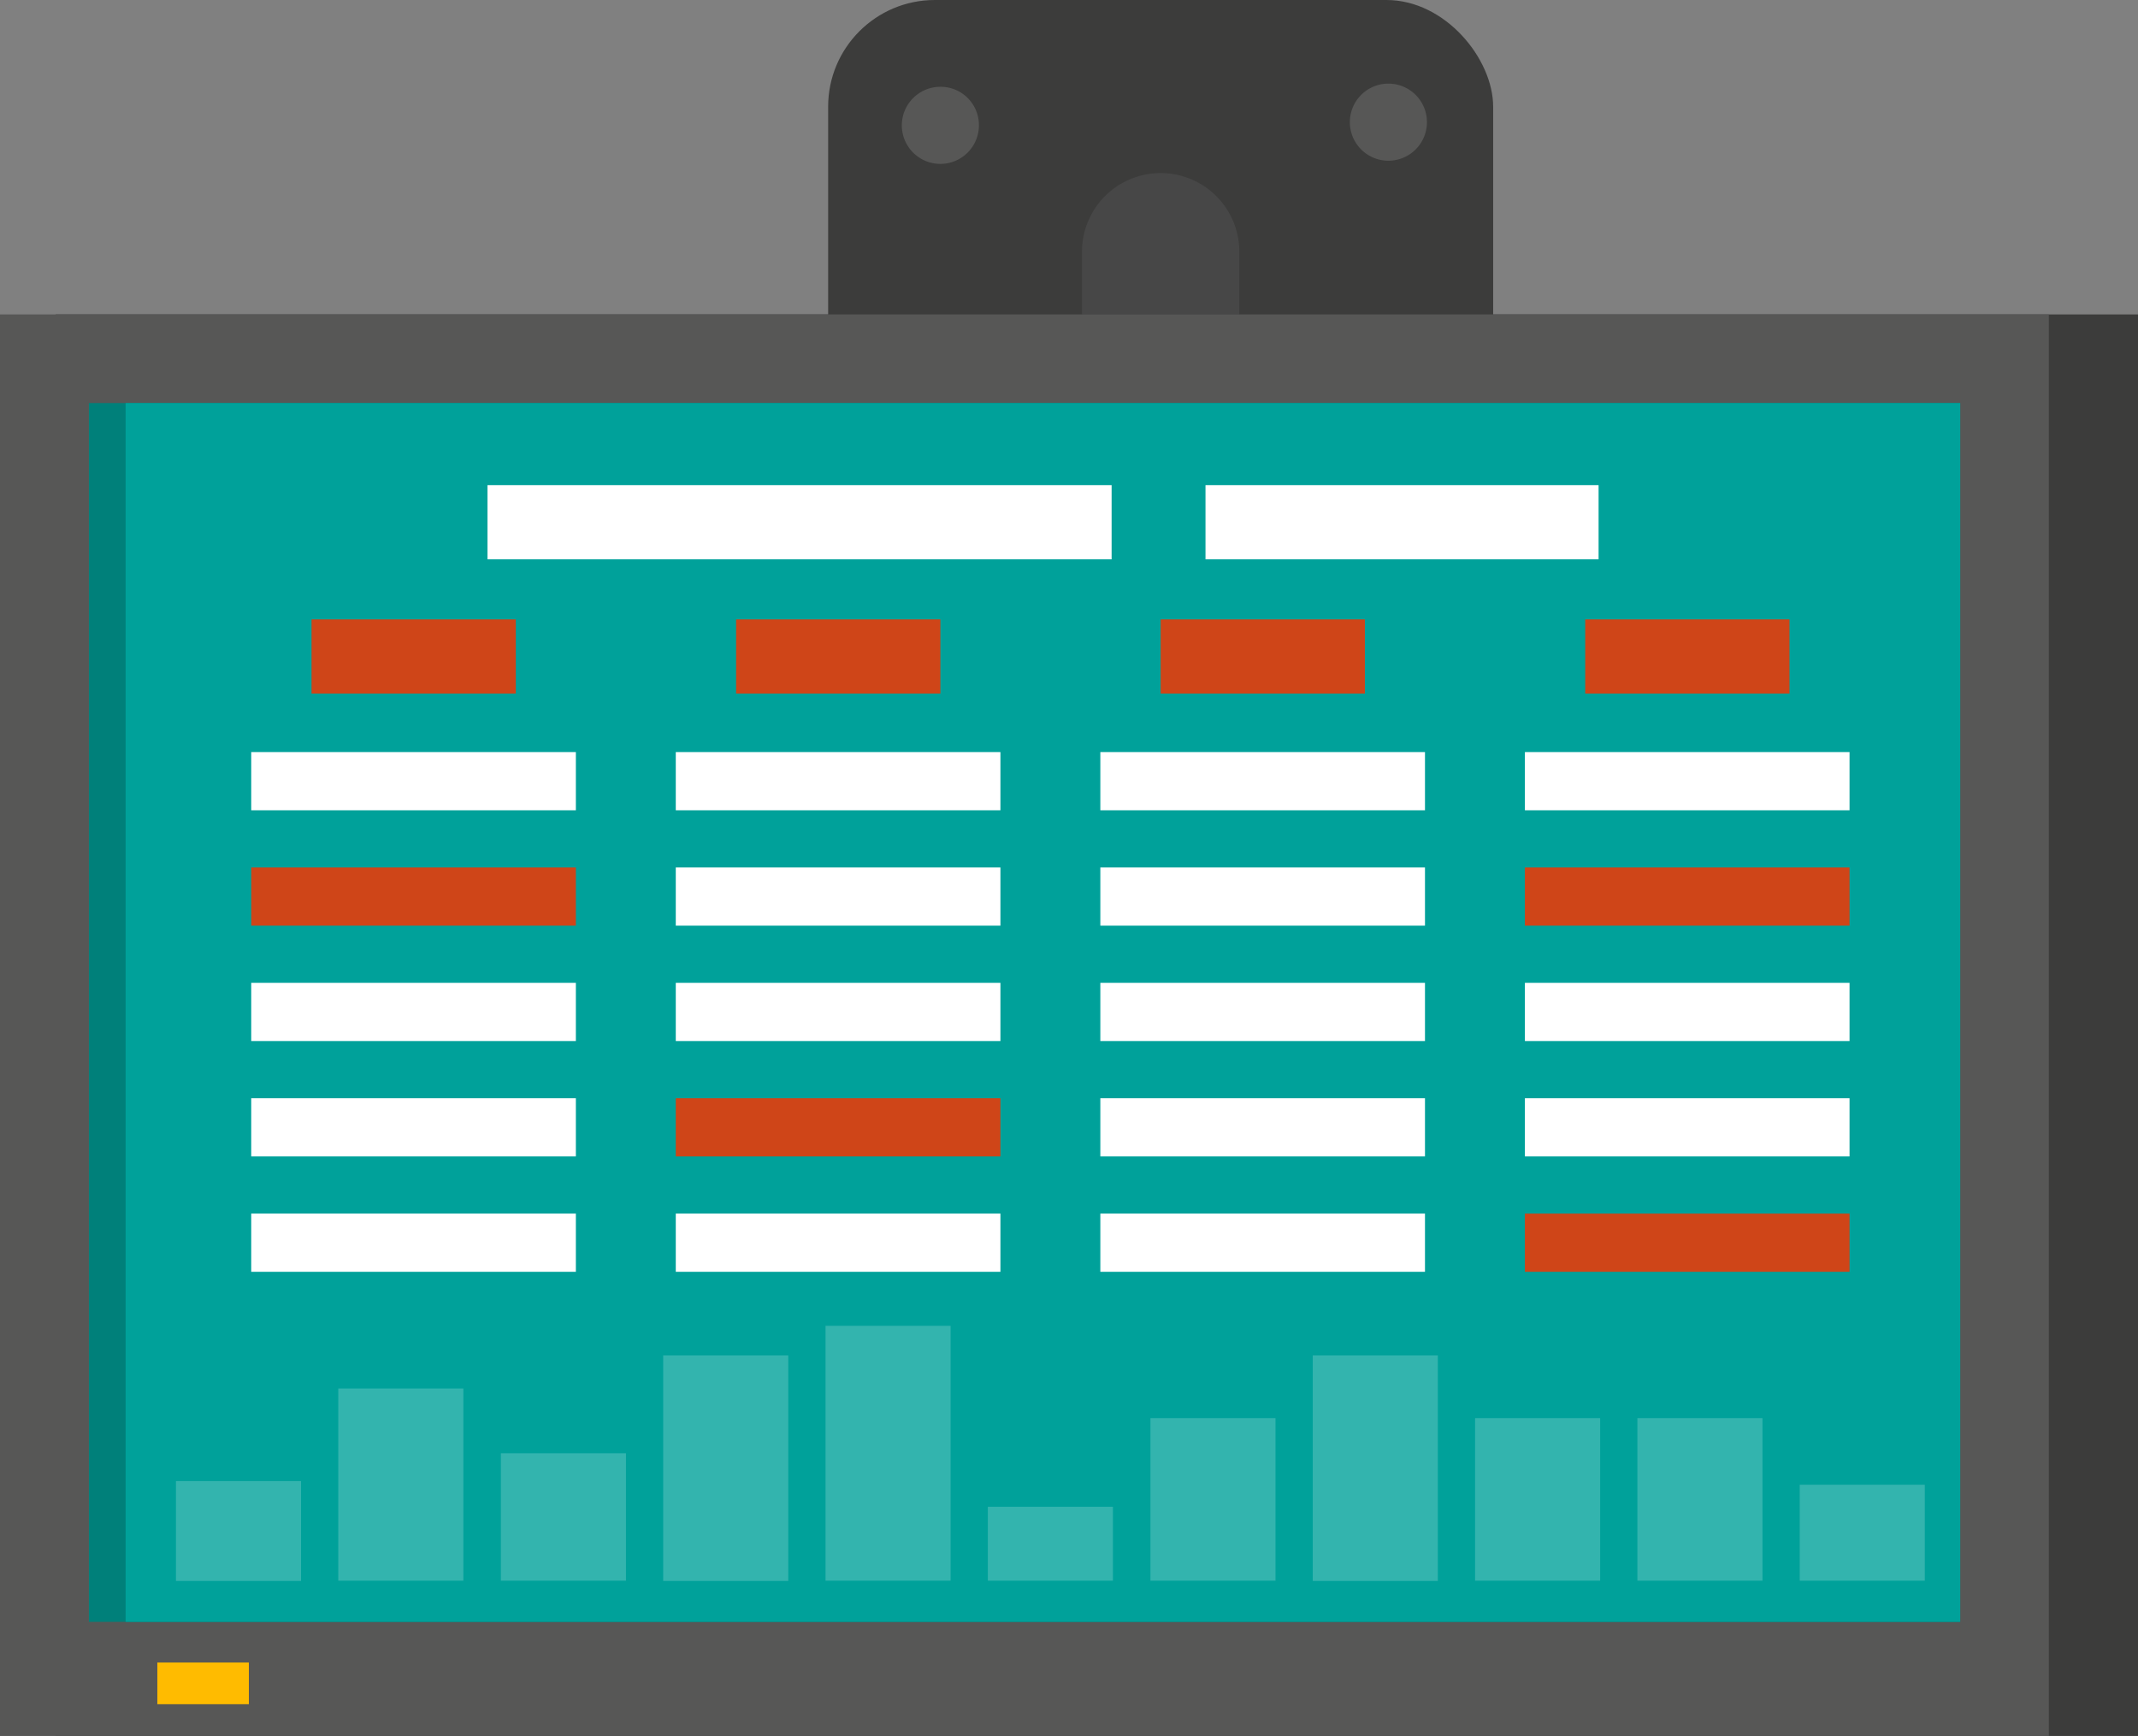 <svg id="Layer_3" data-name="Layer 3" xmlns="http://www.w3.org/2000/svg" viewBox="0 0 81.53 66.2"><rect x="0" y="0" width="81.53" height="66.2" fill="#808080" stroke="none"/><defs><style>.cls-1{fill:#3c3c3b;}.cls-2{fill:#474747;}.cls-3{fill:#575756;}.cls-4{fill:#00807a;}.cls-5{fill:#00a19a;}.cls-6{fill:#fb0;}.cls-7{opacity:0.2;}.cls-8{fill:#fff;}.cls-9{fill:#cf4518;}</style></defs><rect class="cls-1" x="31.58" width="25.36" height="17.4" rx="4.07"/><path class="cls-2" d="M385.57,186.31a3,3,0,0,1-3-3V141.22a3,3,0,1,1,6,0v42.09A3,3,0,0,1,385.57,186.31Z" transform="translate(-341.31 -131.62)"/><path class="cls-3" d="M395.72,136.4a1.47,1.47,0,0,1-2.93,0,1.47,1.47,0,1,1,2.93,0Z" transform="translate(-341.31 -131.62)"/><path class="cls-3" d="M378.64,136.4a1.47,1.47,0,1,1-1.47-1.47A1.46,1.46,0,0,1,378.64,136.4Z" transform="translate(-341.31 -131.62)"/><rect class="cls-1" x="2.12" y="11.99" width="79.41" height="54.21"/><rect class="cls-3" y="11.99" width="78.13" height="54.21"/><rect class="cls-4" x="3.39" y="15.37" width="71.36" height="46.48"/><rect class="cls-5" x="4.79" y="15.37" width="69.96" height="46.48"/><rect class="cls-6" x="6" y="63.4" width="3.49" height="1.59"/><g class="cls-7"><rect class="cls-8" x="6.71" y="56.48" width="4.77" height="3.81"/><rect class="cls-8" x="12.9" y="52.95" width="4.77" height="7.33"/><rect class="cls-8" x="19.1" y="55.42" width="4.77" height="4.86"/><rect class="cls-8" x="25.29" y="51.69" width="4.77" height="8.6"/><rect class="cls-8" x="31.48" y="50.56" width="4.77" height="9.72"/><rect class="cls-8" x="37.67" y="57.46" width="4.77" height="2.82"/><rect class="cls-8" x="43.87" y="54.08" width="4.77" height="6.2"/><rect class="cls-8" x="50.06" y="51.69" width="4.77" height="8.6"/><rect class="cls-8" x="56.25" y="54.08" width="4.77" height="6.2"/><rect class="cls-8" x="62.44" y="54.08" width="4.77" height="6.2"/><rect class="cls-8" x="68.63" y="56.62" width="4.77" height="3.66"/></g><rect class="cls-8" x="9.58" y="28.68" width="12.38" height="2.22"/><rect class="cls-8" x="25.77" y="28.68" width="12.38" height="2.22"/><rect class="cls-8" x="41.96" y="28.68" width="12.38" height="2.22"/><rect class="cls-8" x="58.15" y="28.68" width="12.38" height="2.22"/><rect class="cls-9" x="9.58" y="33.08" width="12.38" height="2.22"/><rect class="cls-8" x="25.77" y="33.08" width="12.38" height="2.22"/><rect class="cls-8" x="41.96" y="33.08" width="12.38" height="2.22"/><rect class="cls-9" x="58.15" y="33.08" width="12.38" height="2.22"/><rect class="cls-8" x="9.58" y="37.48" width="12.38" height="2.22"/><rect class="cls-8" x="25.77" y="37.48" width="12.38" height="2.22"/><rect class="cls-8" x="41.96" y="37.48" width="12.38" height="2.22"/><rect class="cls-8" x="58.15" y="37.48" width="12.38" height="2.22"/><rect class="cls-8" x="9.58" y="41.88" width="12.38" height="2.22"/><rect class="cls-9" x="25.77" y="41.88" width="12.38" height="2.22"/><rect class="cls-8" x="41.96" y="41.88" width="12.38" height="2.22"/><rect class="cls-8" x="58.15" y="41.88" width="12.38" height="2.22"/><rect class="cls-8" x="9.58" y="46.28" width="12.38" height="2.22"/><rect class="cls-8" x="25.77" y="46.28" width="12.38" height="2.22"/><rect class="cls-8" x="41.96" y="46.28" width="12.38" height="2.22"/><rect class="cls-9" x="58.15" y="46.28" width="12.38" height="2.22"/><rect class="cls-9" x="11.88" y="23.62" width="7.79" height="2.83"/><rect class="cls-9" x="28.07" y="23.62" width="7.79" height="2.83"/><rect class="cls-8" x="18.59" y="18.5" width="23.8" height="2.83"/><rect class="cls-8" x="45.97" y="18.5" width="14.99" height="2.83"/><rect class="cls-9" x="44.26" y="23.62" width="7.79" height="2.83"/><rect class="cls-9" x="60.45" y="23.62" width="7.79" height="2.83"/></svg>